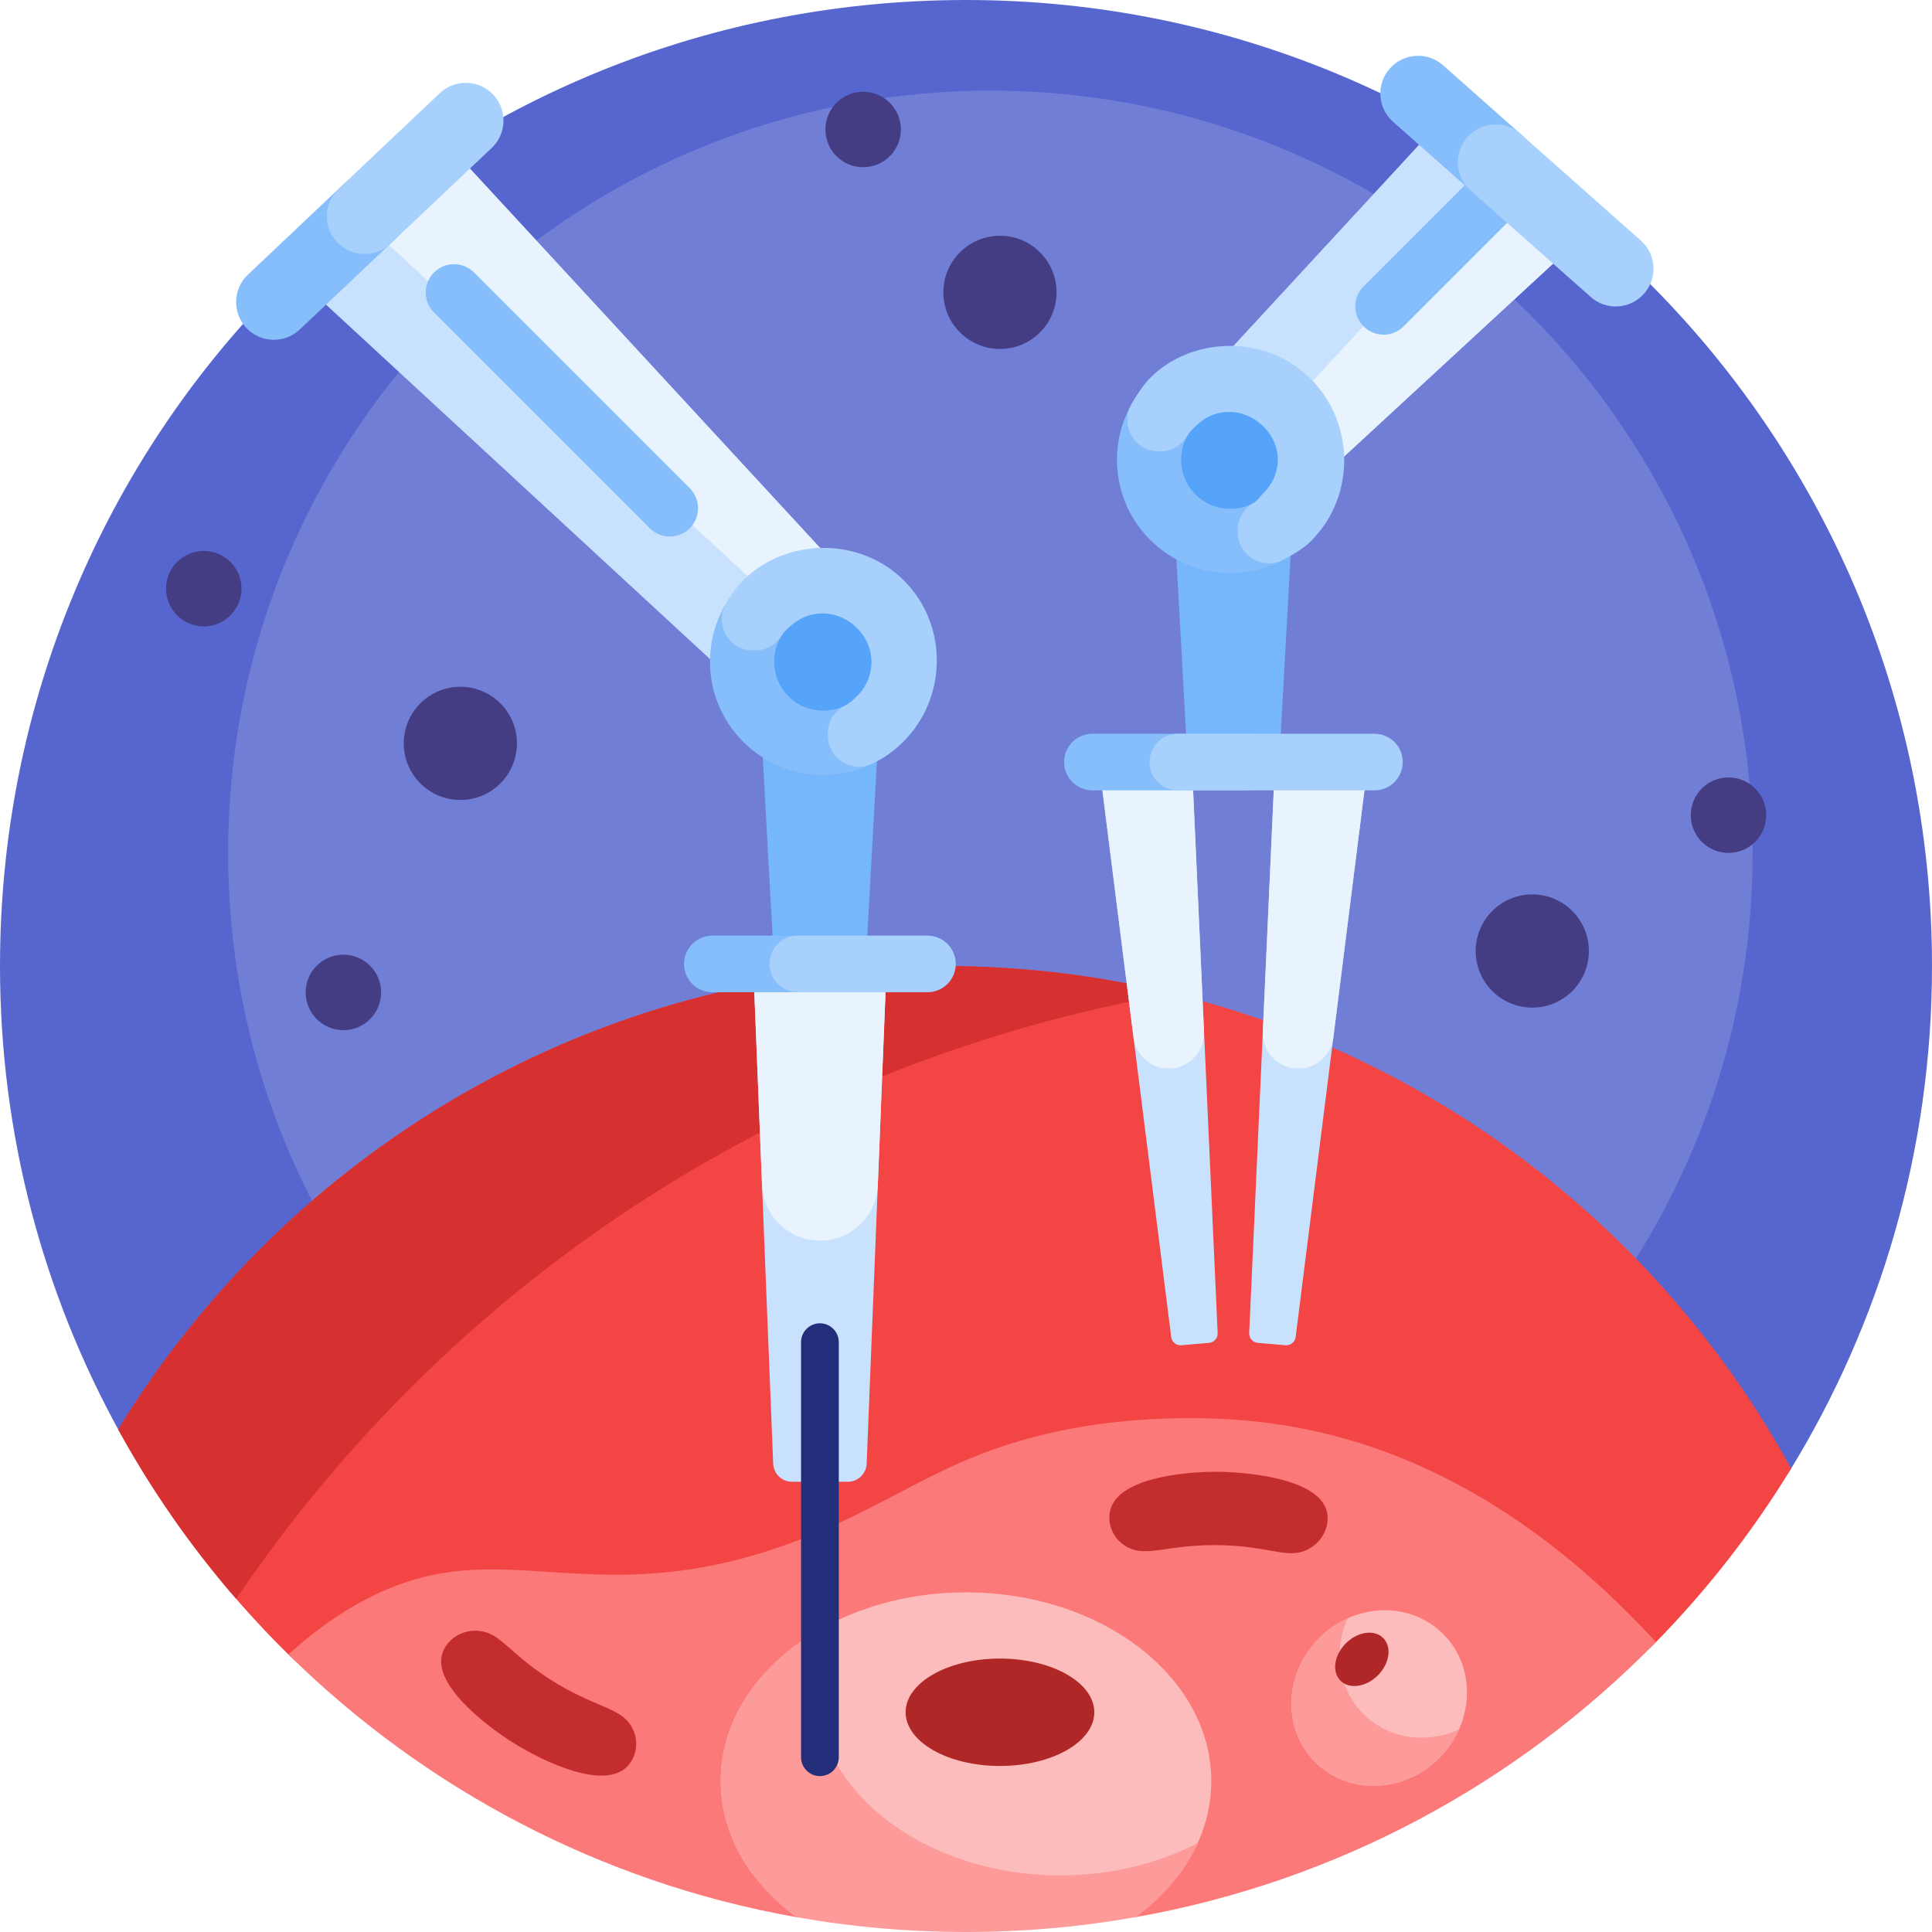 <svg id="Capa_1" enable-background="new 0 0 512 512" height="512" viewBox="0 0 512 512" width="512" xmlns="http://www.w3.org/2000/svg"><g><path d="m31.754 379.587c-20.224-36.618-31.74-78.717-31.754-123.504-.045-140.5 112.004-254.178 252.492-256.059 142.992-1.915 259.508 113.424 259.508 255.976 0 49.024-13.78 94.83-37.679 133.755-2.327 3.79-6.932 5.522-11.195 4.254-65.446-19.463-140.332-30.509-219.896-30.509-69.359 0-135.164 8.394-194.259 23.441-6.75 1.719-13.85-1.257-17.217-7.354z" fill="#5766ce"/><path d="m262.458 24.03c111.561 0 202 90.438 202 202s-90.438 202-202 202-202-90.438-202-202 90.438-202 202-202z" fill="#717ed6"/><path d="m31.33 378.816c44.953-73.651 126.07-122.816 218.67-122.816 96.881 0 181.192 53.816 224.67 133.184-10.313 16.896-22.529 32.503-36.35 46.524-6.869 6.968-16.634 10.299-26.34 9.066-52.621-6.687-108.29-10.274-165.89-10.274-53.842 0-105.999 3.134-155.555 9.005-4.993.592-10.015-1.042-13.608-4.559-17.995-17.618-33.402-37.869-45.597-60.13z" fill="#f44545"/><path d="m62.591 423.721c-11.943-13.76-22.443-28.807-31.261-44.905 44.953-73.651 126.07-122.816 218.67-122.816 20.945 0 41.302 2.516 60.786 7.261-13.734 2.408-27.475 5.597-41.171 9.598-87.924 25.682-159.412 80.496-207.024 150.862z" fill="#d63030"/><path d="m438.847 435.173c-36.496 37.239-84.277 63.377-137.808 72.878-2.821.501-6.974-5.203-9.826-4.795-11.931 1.705-58.648.122-70.979-1.702-2.429-.359-6.868 6.925-9.274 6.498-51.945-9.22-98.475-34.105-134.534-69.598 11.244-10.214 23.262-17.315 35.574-20.454 28.544-7.278 52.613 8.278 100-10 27.085-10.447 39.324-23.283 72.067-29.43 4.873-.915 29.915-5.382 57.933-.57 40.904 7.024 73.021 31.227 96.847 57.173z" fill="#fc7979"/><path d="m324.269 409.51c-14.742-.484-20.286 3.505-25.754.358-4.135-2.38-5.438-7.236-3.924-10.75 3.401-7.895 21.211-9.445 30.736-9.015 2.455.111 22.763 1.027 26.047 9.642 1.426 3.74-.431 8.736-4.906 10.929-5.134 2.516-9.45-.746-22.199-1.164zm-197.392 22.686c-4.963-.445-9.141 2.864-9.861 6.801-1.659 9.07 15.231 20.383 17.272 21.75 7.922 5.306 23.954 13.215 30.956 8.228 3.116-2.22 4.52-7.048 2.218-11.227-3.044-5.526-9.853-4.99-22.208-13.047-10.685-6.968-12.684-11.995-18.377-12.505z" fill="#c42d2d"/><path d="m321 472c0 9.478-3.428 18.339-9.383 25.892-17.906 3.967-36.517 6.059-55.617 6.059s-37.711-2.092-55.617-6.059c-5.955-7.553-9.383-16.414-9.383-25.892 0-27.614 29.102-50 65-50s65 22.386 65 50zm61.471-38.971c-8.787-8.787-23.508-8.312-32.88 1.061-9.373 9.373-9.847 24.094-1.061 32.88 8.787 8.787 23.508 8.312 32.88-1.061 9.372-9.372 9.847-24.093 1.061-32.88z" fill="#fdbcbc"/><path d="m281 497c13.492 0 26.024-3.162 36.411-8.576-3.399 7.521-9.067 14.224-16.373 19.626-14.621 2.596-29.671 3.95-45.038 3.95s-30.418-1.354-45.04-3.95c-12.303-9.097-19.96-21.886-19.96-36.05 0-17.236 11.337-32.435 28.589-41.425-2.325 5.145-3.589 10.672-3.589 16.425 0 27.614 29.102 50 65 50zm80.295-42.795c-6.67-6.67-8.003-16.76-4.158-25.333-2.721 1.22-5.289 2.961-7.547 5.219-9.373 9.373-9.847 24.094-1.061 32.881 8.787 8.787 23.508 8.312 32.88-1.061 2.258-2.258 3.999-4.826 5.219-7.547-8.573 3.844-18.662 2.511-25.333-4.159z" fill="#fd9a9a"/><path d="m290 453.769c0 7.859-11.193 14.231-25 14.231s-25-6.371-25-14.231 11.193-14.231 25-14.231 25 6.372 25 14.231zm76.561-19.679c-2.343-2.343-6.775-1.71-9.9 1.414-3.124 3.124-3.757 7.556-1.414 9.9s6.775 1.71 9.9-1.414c3.124-3.125 3.757-7.557 1.414-9.9z" fill="#af2727"/><path d="m421.07 252.03c0 8.284-6.716 15-15 15s-15-6.716-15-15 6.716-15 15-15 15 6.716 15 15zm-309.677-65.636c-5.858 5.857-5.858 15.355 0 21.213s15.355 5.858 21.213 0 5.858-15.355 0-21.213c-5.857-5.858-15.355-5.858-21.213 0zm143-119.521c-5.858 5.857-5.858 15.355 0 21.213s15.355 5.858 21.213 0 5.858-15.355 0-21.213c-5.857-5.858-15.355-5.858-21.213 0zm203.677 139.157c-5.523 0-10 4.477-10 10s4.477 10 10 10 10-4.477 10-10-4.477-10-10-10zm-374.141 49.899c-3.905 3.905-3.905 10.237 0 14.143s10.237 3.905 14.142 0 3.905-10.237 0-14.143-10.237-3.906-14.142 0zm137.743-228.686c-3.905 3.905-3.905 10.237 0 14.143s10.237 3.905 14.142 0 3.905-10.237 0-14.143-10.237-3.905-14.142 0zm-174.743 121.686c-3.905 3.905-3.905 10.237 0 14.143s10.237 3.905 14.142 0 3.905-10.237 0-14.143-10.237-3.906-14.142 0z" fill="#453d83"/><path d="m326.871 107.627c9.413 0 16.894 7.905 16.377 17.303l-4.171 75.818c-.106 1.922-2.279 3.44-4.923 3.44h-14.566c-2.644 0-4.817-1.518-4.922-3.44l-4.172-75.818c-.517-9.398 6.965-17.303 16.377-17.303z" fill="#76b6fa"/><path d="m421.512 60.694-75.388 69.586c-3.214 2.966-8.195 2.866-11.288-.226l-17.033-17.033c-3.092-3.093-3.192-8.074-.225-11.288l63.716-69.029c14.315 8.05 27.777 17.437 40.218 27.99zm-301.915-21.367c-15.188 9.581-29.298 20.715-42.108 33.18l120.547 111.271c3.213 2.967 8.195 2.867 11.288-.226l17.033-17.033c3.092-3.092 3.191-8.074.225-11.287z" fill="#c8e2fd"/><path d="m346.124 130.28c-3.214 2.966-8.195 2.866-11.288-.226l-7.163-7.163 72.453-78.494c7.417 5.062 14.556 10.503 21.386 16.296zm-226.527-90.953c-8.662 5.464-16.973 11.434-24.893 17.868l125.31 115.667 6.343-6.343c3.092-3.092 3.191-8.074.225-11.287z" fill="#e9f3fe"/><path d="m217.289 161.125c9.413 0 16.894 7.905 16.377 17.303l-4.172 75.818c-.106 1.922-2.278 3.44-4.922 3.44h-14.566c-2.644 0-4.817-1.518-4.923-3.44l-4.171-75.818c-.518-9.399 6.964-17.303 16.377-17.303z" fill="#76b6fa"/><path d="m322.692 353.275c.06 1.337-.945 2.483-2.278 2.597l-7.344.627c-1.333.114-2.519-.845-2.686-2.173l-19.316-153.475c-.177-1.405.85-2.675 2.261-2.795l19.668-1.68c1.411-.121 2.639.957 2.703 2.372zm37.721-155.218-19.668-1.68c-1.411-.121-2.639.957-2.703 2.372l-6.991 154.527c-.06 1.337.945 2.483 2.278 2.597l7.344.627c1.333.114 2.519-.845 2.686-2.173l19.316-153.475c.176-1.405-.851-2.675-2.262-2.795zm-125.538 59.89-5.2 129.938c-.107 2.682-2.312 4.8-4.996 4.8h-14.782c-2.684 0-4.889-2.119-4.996-4.8l-5.2-129.938z" fill="#c8e2fd"/><path d="m222.289 355.686v110c0 2.761-2.239 5-5 5s-5-2.239-5-5v-110c0-2.762 2.239-5 5-5s5 2.238 5 5z" fill="#232e7a"/><path d="m347.222 143.062c-11.716 11.716-30.711 11.716-42.426 0-11.716-11.716-11.716-30.71 0-42.426s30.711-11.716 42.426 0c11.716 11.716 11.716 30.71 0 42.426zm-150.284 11.071c-11.716 11.716-11.716 30.711 0 42.427s30.711 11.716 42.427 0 11.716-30.711 0-42.427c-11.717-11.716-30.711-11.716-42.427 0z" fill="#86befb"/><path d="m335.201 131.041c-5.077 5.077-13.308 5.077-18.385 0s-5.077-13.308 0-18.385 13.308-5.077 18.385 0 5.077 13.308 0 18.385zm-126.242 35.113c-5.077 5.077-5.077 13.308 0 18.385s13.308 5.077 18.385 0 5.077-13.308 0-18.385-13.309-5.077-18.385 0z" fill="#55a4f9"/><path d="m408.273 50.191-36.302 36.302c-2.929 2.929-7.677 2.929-10.606 0s-2.929-7.677 0-10.606l34.401-34.401c4.258 2.78 8.429 5.683 12.507 8.705zm-225.477 79.193-57.175-57.175c-2.929-2.929-7.678-2.929-10.607 0-2.929 2.929-2.929 7.678 0 10.607l57.175 57.175c2.929 2.929 7.678 2.929 10.607 0 2.929-2.929 2.929-7.678 0-10.607z" fill="#86befb"/><path d="m239.364 196.56c-2.474 2.474-5.271 4.425-8.257 5.854-5.439 2.604-11.724-1.498-11.724-7.528v-.51c0-3.121 1.746-5.992 4.542-7.377 1.234-.612 2.242-1.58 3.27-2.607 5.425-5.425 4.942-14.045-1.228-18.976-4.627-3.697-10.947-3.853-15.617-.211-1.231.96-2.385 1.934-3.165 3.157-1.55 2.428-4.132 4.001-7.013 4.001h-.597c-6.483 0-10.425-7.099-7.047-12.632 1.393-2.281 2.952-4.582 5.01-6.502 11.175-10.427 29.179-10.768 40.645-.663 13.115 11.56 13.352 31.823 1.181 43.994zm106.598-97.449c-11.188-9.845-28.695-9.95-39.913-.139-2.676 2.34-4.576 5.285-6.208 8.191-3.125 5.562.821 12.433 7.201 12.433h.615c2.972 0 5.609-1.69 7.099-4.262.62-1.069 1.578-1.894 2.528-2.787 4.903-4.611 12.217-4.454 17.163.112 5.458 5.039 5.581 12.804.379 18.006-.905.905-1.533 2.025-2.603 2.607-2.684 1.461-4.243 4.384-4.243 7.439v.258c0 6.252 6.669 10.292 12.181 7.341 2.538-1.358 5.184-2.845 7.324-4.986 12.176-12.177 11.612-32.655-1.523-44.213z" fill="#a7d0fc"/><path d="m300.396 274.96-9.327-74.108c-.177-1.405.85-2.675 2.261-2.795l19.668-1.68c1.411-.121 2.639.957 2.703 2.372l3.376 74.616c.242 5.342-4.024 9.806-9.372 9.806-4.73-.001-8.719-3.52-9.309-8.211zm52.951 0 9.327-74.108c.177-1.405-.85-2.675-2.261-2.795l-19.668-1.68c-1.411-.121-2.639.957-2.703 2.372l-3.376 74.616c-.242 5.342 4.024 9.806 9.372 9.806 4.729-.001 8.719-3.52 9.309-8.211zm-120.717 39.087 2.245-56.1h-35.174l2.245 56.1c.33 8.234 7.101 14.74 15.342 14.74 8.242 0 15.013-6.506 15.342-14.74z" fill="#e9f3fe"/><path d="m105.05 63.096-25.608 24.219c-4.013 3.795-10.342 3.618-14.137-.394-3.795-4.013-3.618-10.342.394-14.137l25.608-24.218c4.013-3.795 10.342-3.618 14.137.394 3.795 4.012 3.619 10.341-.394 14.136zm264.124-30.827 21.504 19.059c4.133 3.663 10.453 3.282 14.117-.851 3.663-4.133 3.282-10.453-.851-14.116l-21.504-19.06c-4.133-3.663-10.453-3.282-14.117.851-3.663 4.134-3.282 10.454.851 14.117zm-87.174 169.684c0-4.142 3.358-7.5 7.5-7.5h41.243c4.142 0 7.5 3.358 7.5 7.5 0 4.142-3.358 7.5-7.5 7.5h-41.243c-4.142 0-7.5-3.358-7.5-7.5zm-62.211 53.497c0-4.142-3.358-7.5-7.5-7.5h-23.5c-4.142 0-7.5 3.358-7.5 7.5 0 4.142 3.358 7.5 7.5 7.5h23.5c4.142 0 7.5-3.358 7.5-7.5z" fill="#86befb"/><path d="m130.3 39.216-26.815 25.361c-4.013 3.795-10.342 3.618-14.137-.394-3.795-4.013-3.618-10.342.394-14.137l26.815-25.361c4.013-3.795 10.342-3.618 14.137.394 3.795 4.013 3.619 10.342-.394 14.137zm259.416 11.259 31.844 28.223c4.133 3.663 10.453 3.282 14.117-.851 3.663-4.133 3.282-10.453-.851-14.116l-31.844-28.223c-4.133-3.663-10.453-3.282-14.117.851-3.663 4.133-3.282 10.453.851 14.116zm-136.427 204.975c0 4.142-3.358 7.5-7.5 7.5h-34.362c-4.142 0-7.5-3.358-7.5-7.5s3.358-7.5 7.5-7.5h34.362c4.142 0 7.5 3.358 7.5 7.5zm110.954-60.997h-52.105c-4.142 0-7.5 3.358-7.5 7.5s3.358 7.5 7.5 7.5h52.105c4.142 0 7.5-3.358 7.5-7.5s-3.358-7.5-7.5-7.5z" fill="#a7d0fc"/></g></svg>